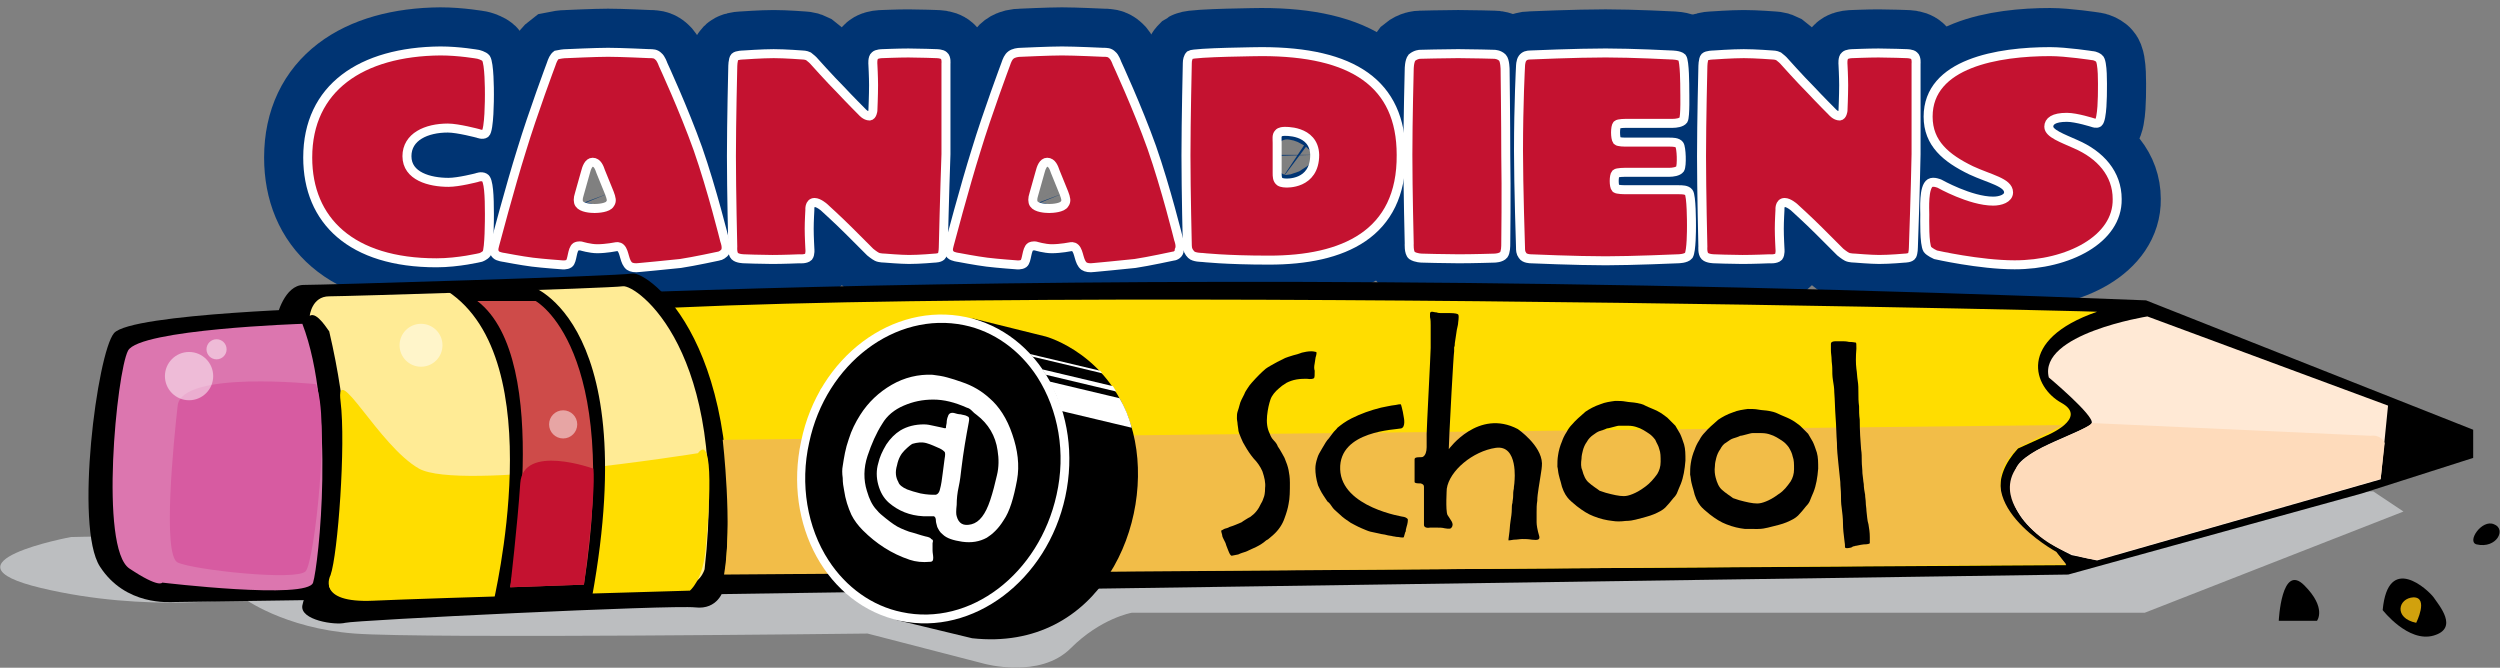 <?xml version="1.0" encoding="utf-8"?>
<!-- Generator: Adobe Illustrator 18.1.1, SVG Export Plug-In . SVG Version: 6.00 Build 0)  -->
<svg version="1.1" id="Layer_1" xmlns="http://www.w3.org/2000/svg" xmlns:xlink="http://www.w3.org/1999/xlink" x="0px" y="0px"
	 viewBox="0 0 372.9 99.6" enable-background="new 0 0 372.9 99.6" xml:space="preserve">
<rect x="0" y="0" width="372.9" height="99.6" fill="#808080" stroke="none"/>
<g>
	<path fill="#BCBEC0" d="M10.6,80.1c0,0-20.4,3.8-4.5,7.6c15.9,3.8,30.2,1.5,30.2,1.5s6,4.5,16.6,5.3c10.6,0.8,76.5,0,76.5,0
		l17.4,4.5c0,0,8.3,2.3,12.9-2.3c4.5-4.5,9.1-5.3,9.1-5.3h151.1l38.6-15.1l-4.5-3h-24.9L10.6,80.1z"/>
	<g>
		<path fill="#003473" stroke="#003473" stroke-width="13.011" d="M72.6,37.8c-0.3,0.4-0.9,0.6-0.9,0.6s-3.3,0.8-6.6,0.8
			c-12.7,0-19.2-6.3-19.2-15.7c0-10.4,8-15.8,19.8-15.9c2.8,0,5.6,0.5,5.6,0.5s0.9,0.2,1.2,0.6C73,9.5,73,13.4,73,14.1
			c0,0.5,0,5.3-0.6,5.8c-0.4,0.3-1.1,0-1.1,0s-3-0.8-4.5-0.8c-3.2,0-6.1,1.3-6.1,4.2c0,3,3.4,3.9,6.2,3.9c1.5,0,4.2-0.7,4.2-0.7
			s0.7-0.3,1.2,0c0.6,0.3,0.7,2.8,0.7,5.4C73,32.6,73,37.1,72.6,37.8z"/>
		<path fill="#003473" stroke="#003473" stroke-width="13.011" d="M107.2,38.2c0,0-3.7,0.8-5.7,1.1c-1.8,0.2-6.1,0.6-6.1,0.6
			c-0.7,0.1-1.2,0-1.5-0.2c-0.8-0.6-0.7-2.1-1.3-2.7c-0.3-0.3-0.7-0.2-0.7-0.2s-1.5,0.3-2.8,0.3c-1.1,0-2.4-0.4-2.4-0.4
			s-0.4-0.1-0.8,0.1c-0.6,0.4-0.5,2.1-1,2.5c-0.4,0.3-1.1,0.2-1.1,0.2s-2.8-0.2-4.4-0.4c-1.6-0.2-4.2-0.7-4.2-0.7s-0.9-0.1-1.2-0.4
			c-0.4-0.4-0.4-0.8-0.2-1.5c0,0,2.3-8.7,4-14.1c1.7-5.6,4.4-12.8,4.4-12.8c0.2-0.6,0.4-1.1,0.8-1.4C83.5,8.1,84,8,84.6,8
			c0,0,4.3-0.2,6.1-0.2c1.9,0,6.1,0.2,6.1,0.2c0.6,0,1,0,1.4,0.4c0.4,0.3,0.7,1.2,0.7,1.2s3.1,6.7,5.2,12.6c2.1,6,4,13.7,4,13.7
			s0.4,1,0.1,1.6C108,37.9,107.4,38.2,107.2,38.2z M90.9,28.8l-1.3-3.2c-0.2-0.6-0.5-1.4-1.2-1.4c-0.6,0-0.9,0.8-1.1,1.6L86.4,29
			c-0.2,0.6-0.2,1.1,0,1.4c0.4,0.6,1.7,0.7,2.3,0.7c0.5,0,2-0.1,2.3-0.7C91.3,30,91.2,29.6,90.9,28.8z"/>
		<path fill="#003473" stroke="#003473" stroke-width="13.011" d="M140.7,36.9c0,0,0,0.8-0.2,1.2c-0.2,0.4-1.1,0.4-1.1,0.4
			s-2.2,0.2-3.8,0.2c-1.2,0-3.6-0.2-3.6-0.2s-0.8,0-1.2-0.2c-0.4-0.2-1-0.7-1-0.7s-1.9-1.9-3.2-3.2c-1.6-1.6-3.7-3.5-3.7-3.5
			s-0.8-0.7-1.4-0.7c-0.8,0-0.7,1.1-0.7,1.1s-0.1,1.7-0.1,2.8c0,1.2,0.1,3,0.1,3s0.1,0.8-0.2,1.2c-0.4,0.4-1.4,0.3-1.4,0.3
			s-2.4,0.1-4,0.1c-1.6,0-4.2-0.1-4.2-0.1s-1,0-1.4-0.4c-0.4-0.4-0.3-1.4-0.3-1.4s-0.2-8.3-0.2-13.5c0-5.2,0.2-13.3,0.2-13.3
			s0-1.2,0.3-1.5c0.3-0.3,1.3-0.3,1.3-0.3s2.8-0.2,4.5-0.2c1.7,0,4.3,0.2,4.3,0.2s0.5,0,0.9,0.2c0.4,0.3,0.7,0.6,0.7,0.6
			s2.5,2.8,4.1,4.4c1.3,1.4,3.2,3.3,3.2,3.3s0.5,0.6,1.1,0.6c0.4,0,0.5-0.8,0.5-0.8s0.1-2.3,0.1-3.8c0-1.2-0.1-3.1-0.1-3.1
			s-0.1-1,0.3-1.3c0.3-0.3,1.1-0.3,1.1-0.3s2.4-0.1,3.9-0.1c1.6,0,4.2,0.1,4.2,0.1s0.8,0,1.1,0.3c0.4,0.3,0.3,1.2,0.3,1.2
			s0,8.2,0,13.5C140.9,28.5,140.7,36.9,140.7,36.9z"/>
		<path fill="#003473" stroke="#003473" stroke-width="13.011" d="M175,38.2c0,0-3.7,0.8-5.7,1.1c-1.8,0.2-6.1,0.6-6.1,0.6
			c-0.7,0.1-1.2,0-1.5-0.2c-0.8-0.6-0.7-2.1-1.3-2.7c-0.3-0.3-0.7-0.2-0.7-0.2s-1.5,0.3-2.8,0.3c-1.1,0-2.4-0.4-2.4-0.4
			s-0.4-0.1-0.8,0.1c-0.6,0.4-0.5,2.1-1,2.5c-0.4,0.3-1.1,0.2-1.1,0.2s-2.8-0.2-4.4-0.4c-1.6-0.2-4.2-0.7-4.2-0.7s-0.9-0.1-1.2-0.4
			c-0.4-0.4-0.4-0.8-0.2-1.5c0,0,2.3-8.7,4-14.1c1.7-5.6,4.4-12.8,4.4-12.8c0.2-0.6,0.4-1.1,0.8-1.4c0.4-0.3,1-0.4,1.5-0.4
			c0,0,4.3-0.2,6.1-0.2c1.9,0,6.1,0.2,6.1,0.2c0.6,0,1,0,1.4,0.4c0.4,0.3,0.7,1.2,0.7,1.2s3.1,6.7,5.2,12.6c2.1,6,4,13.7,4,13.7
			s0.4,1,0.1,1.6C175.9,37.9,175.3,38.2,175,38.2z M158.7,28.8l-1.3-3.2c-0.2-0.6-0.5-1.4-1.2-1.4c-0.6,0-0.9,0.8-1.1,1.6l-0.9,3.2
			c-0.2,0.6-0.2,1.1,0,1.4c0.4,0.6,1.7,0.7,2.3,0.7c0.5,0,2-0.1,2.3-0.7C159.1,30,159,29.6,158.7,28.8z"/>
		<path fill="#003473" stroke="#003473" stroke-width="13.011" d="M189.3,38.8c-6.5,0-10-0.4-10-0.4s-1.2,0-1.6-0.4
			c-0.4-0.4-0.6-0.8-0.6-1.4c0,0-0.2-8-0.2-13.4c0-5.2,0.2-13.8,0.2-13.8c0-0.4,0.1-0.9,0.4-1.2c0.6-0.4,10.7-0.5,10.7-0.5
			c13.5,0,20.8,4.7,20.8,15.4C209.1,35,200.3,38.8,189.3,38.8z M191.5,19.6c0,0-0.6,0-0.8,0.3c-0.3,0.3-0.2,0.8-0.2,1.4v4.5
			c0,0.5,0,1,0.4,1.3c0.3,0.2,0.9,0.2,0.9,0.2s4.3,0.3,4.3-4.2C196,19.3,191.5,19.6,191.5,19.6z"/>
		<path fill="#003473" stroke="#003473" stroke-width="13.011" d="M251.9,38.1c-0.4,0.5-1.6,0.5-1.6,0.5s-6.8,0.3-10.8,0.3
			c-4.4,0-11.2-0.3-11.2-0.3s-0.9,0-1.2-0.5c-0.3-0.4-0.3-0.8-0.3-1.2c0,0-0.3-9.2-0.3-14.4c0-7.1,0.3-12.6,0.3-12.6s0-0.8,0.3-1.2
			c0.3-0.4,0.7-0.5,1.2-0.5c0,0,6.8-0.3,11.2-0.3c4,0,9.8,0.3,9.8,0.3s1.2,0,1.6,0.4c0.4,0.5,0.4,4.3,0.4,4.8c0,0.4,0.1,4-0.2,4.5
			c-0.3,0.4-1.1,0.5-1.6,0.5h-7c0,0-1.1,0-1.3,0.2c-0.3,0.3-0.3,2,0,2.4c0.2,0.2,1.2,0.2,1.2,0.2h6.6c0.5,0,1.2,0,1.5,0.4
			c0.3,0.4,0.4,3.1,0.1,3.6c-0.3,0.4-1.1,0.5-1.6,0.5h-6.6c0,0-1.2,0-1.4,0.2c-0.3,0.3-0.3,1.9,0,2.2c0.2,0.2,1.4,0.2,1.4,0.2h8
			c0.5,0,1.2,0,1.5,0.4c0.4,0.5,0.4,4.5,0.4,5C252.3,34.3,252.3,37.4,251.9,38.1z"/>
		<path fill="#003473" stroke="#003473" stroke-width="13.011" d="M285.4,36.9c0,0,0,0.8-0.2,1.2c-0.2,0.4-1.1,0.4-1.1,0.4
			s-2.2,0.2-3.8,0.2c-1.2,0-3.6-0.2-3.6-0.2s-0.8,0-1.2-0.2c-0.4-0.2-1-0.7-1-0.7s-1.9-1.9-3.2-3.2c-1.6-1.6-3.7-3.5-3.7-3.5
			s-0.8-0.7-1.4-0.7c-0.8,0-0.7,1.1-0.7,1.1s-0.1,1.7-0.1,2.8c0,1.2,0.1,3,0.1,3s0.1,0.8-0.2,1.2c-0.4,0.4-1.4,0.3-1.4,0.3
			s-2.4,0.1-4,0.1c-1.6,0-4.2-0.1-4.2-0.1s-1,0-1.4-0.4c-0.4-0.4-0.3-1.4-0.3-1.4s-0.2-8.3-0.2-13.5c0-5.2,0.2-13.3,0.2-13.3
			s0-1.2,0.3-1.5c0.3-0.3,1.3-0.3,1.3-0.3s2.8-0.2,4.5-0.2c1.7,0,4.3,0.2,4.3,0.2s0.5,0,0.9,0.2c0.4,0.3,0.7,0.6,0.7,0.6
			s2.5,2.8,4.1,4.4c1.3,1.4,3.2,3.3,3.2,3.3s0.5,0.6,1.1,0.6c0.4,0,0.5-0.8,0.5-0.8s0.1-2.3,0.1-3.8c0-1.2-0.1-3.1-0.1-3.1
			s-0.1-1,0.3-1.3c0.3-0.3,1.1-0.3,1.1-0.3s2.4-0.1,3.9-0.1c1.6,0,4.2,0.1,4.2,0.1s0.8,0,1.1,0.3c0.4,0.3,0.3,1.2,0.3,1.2
			s0,8.2,0,13.5C285.7,28.5,285.4,36.9,285.4,36.9z"/>
		<path fill="#003473" stroke="#003473" stroke-width="13.011" d="M300.5,39.5c-5.2,0-11.8-1.5-11.8-1.5s-0.9-0.4-1.2-0.8
			c-0.5-0.8-0.4-4.5-0.4-5.2c0-0.8-0.2-4.1,0.8-4.7c0.5-0.3,1.4,0.1,1.4,0.1s4.6,2.6,8,2.6c1.1,0,2.3-0.4,2.3-1.3
			c0-1.5-2.8-2-5.6-3.3c-3.7-1.8-6.4-4-6.4-8c0-8,10.5-9.7,18.2-9.7c2.4,0,6.3,0.6,6.3,0.6s0.5,0,1,0.4c0.6,0.4,0.5,4.1,0.5,4.7
			c0,0.6,0,4.4-0.6,4.9c-0.3,0.2-0.8,0-0.8,0s-2.5-0.8-3.9-0.8c-2,0-2.7,0.6-2.7,1.4c0,1,2,1.7,4,2.6c3.7,1.6,6.2,4.4,6.2,8.2
			C315.9,35.7,308.5,39.5,300.5,39.5z"/>
		<path fill="#003473" stroke="#003473" stroke-width="13.011" d="M224.6,36.3c0,0.4,0,1.3-0.3,1.7c-0.4,0.5-1.4,0.5-1.4,0.5
			s-3.1,0.1-5.3,0.1c-2.1,0-5.5-0.1-5.5-0.1s-0.9,0-1.5-0.4c-0.5-0.4-0.4-1.8-0.4-1.8s-0.2-7.9-0.2-13.2c0-5.1,0.2-12.8,0.2-12.8
			s0-1.2,0.4-1.7c0.6-0.5,1.2-0.5,1.2-0.5s3.8-0.1,5.7-0.1c2,0,5.4,0.1,5.4,0.1s0.7,0,1.2,0.5c0.4,0.4,0.4,1.8,0.4,1.8
			s0.1,7.8,0.1,12.8C224.7,28.3,224.6,36.3,224.6,36.3z"/>
	</g>
	<path d="M46.6,89.5l261.9-3.8l43.8-12.1l16.6-5.3v-4.2l-48.8-19.3c-170.1-6.8-269.5,1.1-269.5,1.1S19.5,46.7,17,49.7
		c-2.5,3-5.9,28.9-2.1,34.8c3.8,5.9,10.4,5.3,11.1,5.3C26.9,89.8,46.6,89.5,46.6,89.5z"/>
	<path fill="#FFDD00" d="M71.6,49.1c0,0,4.5,23.4-3.8,36.7l240.4-1.5l-1.5-1.9c0,0-14-6.4-5.7-15.5l4.2-1.9c0,0,6.4-2.6,2.3-4.9
		c-4.2-2.3-6.8-9.4,5.3-13.6C312.7,46.4,90.1,41.1,71.6,49.1z"/>
	<path fill="#FFE9D5" d="M320.3,47.2c0,0-16.3,2.6-14.7,9.1c0,0,6.8,5.7,6.4,6.8c-0.4,1.1-10.2,3.8-11.3,6.8
		c-1.1,3-1.9,7.9,8.3,12.9l3.8,0.8l42.3-12.1l1.1-11L320.3,47.2z"/>
	<path d="M339.9,92.6c0,0,0.4-8.7,3.8-5.3c3.4,3.4,1.9,5.3,1.9,5.3H339.9z"/>
	<path d="M355.4,91c0,0,3.8,4.9,7.6,3.8c3.8-1.1,0.8-4.5,0-5.7C362.2,88,356.2,82.4,355.4,91z"/>
	<path fill="#D1A10D" d="M360.4,92.9c0,0,1.9-3.8-0.4-3.8C357.7,89.2,357,92.2,360.4,92.9z"/>
	<path d="M369.4,81.2c3,0.7,4.5-2.3,2.6-3C370.2,77.4,367.9,80.8,369.4,81.2z"/>
	<path d="M41.3,47.2c0,0,1.1-4.7,4-4.7c2.8,0,46.7-1.3,49-1.7c2.3-0.4,17.8,10.6,13.6,47.2c0,0-0.8,3-4.2,2.6
		c-3.4-0.4-50.7,1.9-52.2,2.3c-1.5,0.4-6.8-0.4-6.4-2.6c0.4-2.3,6.4-14.7,0-42C45.1,48.3,42.5,46.4,41.3,47.2z"/>
	<path fill="#FFEB95" d="M46.2,47.1c0,0,0.3-2.9,2.9-2.9c2.5,0,41.7-1.2,43.8-1.5c2-0.3,15.9,9.5,12.2,42.2c0,0-0.7,2.7-3.7,2.4
		c-3-0.3-45.3,1.7-46.6,2c-1.4,0.3-6.1-0.3-5.7-2.4c0.3-2,5.7-13.2,0-37.5C49,49.4,47.3,46.4,46.2,47.1z"/>
	<path fill="#FEDBBB" d="M312,63.1l41.6,1.9c0,0,1.5-0.3,2.1,1.1l-0.6,5.3l-42.3,12.1c0,0-7.5-0.5-11.6-6.9c0,0-5.2-6.2,4.4-10.3
		C305.5,66.3,312.2,63.5,312,63.1z"/>
	<path fill="#FFDD00" d="M104.1,67.6c0,0-35.5,5.7-41.6,2.3c-6-3.4-12.5-16.4-11.7-10c0.8,6.4-0.4,22.8-1.5,25.9
		c0,0-2.3,4.2,6.4,3.8c8.7-0.4,47.2-1.5,47.2-1.5s1.8-1.4,2.3-5.7C105.8,76.7,106.6,64.3,104.1,67.6z"/>
	<path d="M66.7,43.4l13.1-0.5c-2.4-0.6,16.4,3,8.5,46.2l-14.7,0.8C73.5,89.9,82.5,53.7,66.7,43.4z"/>
	<path fill="#CE4B49" d="M71.2,44.9h8.7c0,0,12.7,6.9,7.2,42.3l-11,0.4C76.1,87.6,82.7,53.7,71.2,44.9z"/>
	<path fill="#C41230" d="M76.1,87.6l11-0.4c0,0,1.8-13.2,1.4-17.3c0,0-10.5-3.8-10.9,2.2C77.2,78.2,76.1,87.6,76.1,87.6z"/>
	<circle opacity="0.5" fill="#FFFFFF" cx="62.8" cy="51.5" r="3.2"/>
	<circle opacity="0.5" fill="#FFFFFF" cx="84" cy="63.3" r="2.1"/>
	<circle opacity="0.5" fill="#FFFFFF" cx="123.1" cy="58.5" r="0.8"/>
	<g>
		<path fill="#C41230" stroke="#FFFFFF" stroke-width="1.341" d="M72.6,37.8c-0.3,0.4-0.9,0.6-0.9,0.6s-3.3,0.8-6.6,0.8
			c-12.7,0-19.2-6.3-19.2-15.7c0-10.4,8-15.8,19.8-15.9c2.8,0,5.6,0.5,5.6,0.5s0.9,0.2,1.2,0.6C73,9.5,73,13.4,73,14.1
			c0,0.5,0,5.3-0.6,5.8c-0.4,0.3-1.1,0-1.1,0s-3-0.8-4.5-0.8c-3.2,0-6.1,1.3-6.1,4.2c0,3,3.4,3.9,6.2,3.9c1.5,0,4.2-0.7,4.2-0.7
			s0.7-0.3,1.2,0c0.6,0.3,0.7,2.8,0.7,5.4C73,32.6,73,37.1,72.6,37.8z"/>
		<path fill="#C41230" stroke="#FFFFFF" stroke-width="1.341" d="M107.2,38.2c0,0-3.7,0.8-5.7,1.1c-1.8,0.2-6.1,0.6-6.1,0.6
			c-0.7,0.1-1.2,0-1.5-0.2c-0.8-0.6-0.7-2.1-1.3-2.7c-0.3-0.3-0.7-0.2-0.7-0.2s-1.5,0.3-2.8,0.3c-1.1,0-2.4-0.4-2.4-0.4
			s-0.4-0.1-0.8,0.1c-0.6,0.4-0.5,2.1-1,2.5c-0.4,0.3-1.1,0.2-1.1,0.2s-2.8-0.2-4.4-0.4c-1.6-0.2-4.2-0.7-4.2-0.7s-0.9-0.1-1.2-0.4
			c-0.4-0.4-0.4-0.8-0.2-1.5c0,0,2.3-8.7,4-14.1c1.7-5.6,4.4-12.8,4.4-12.8c0.2-0.6,0.4-1.1,0.8-1.4C83.5,8.1,84,8,84.6,8
			c0,0,4.3-0.2,6.1-0.2c1.9,0,6.1,0.2,6.1,0.2c0.6,0,1,0,1.4,0.4c0.4,0.3,0.7,1.2,0.7,1.2s3.1,6.7,5.2,12.6c2.1,6,4,13.7,4,13.7
			s0.4,1,0.1,1.6C108,37.9,107.4,38.2,107.2,38.2z M90.9,28.8l-1.3-3.2c-0.2-0.6-0.5-1.4-1.2-1.4c-0.6,0-0.9,0.8-1.1,1.6L86.4,29
			c-0.2,0.6-0.2,1.1,0,1.4c0.4,0.6,1.7,0.7,2.3,0.7c0.5,0,2-0.1,2.3-0.7C91.3,30,91.2,29.6,90.9,28.8z"/>
		<path fill="#C41230" stroke="#FFFFFF" stroke-width="1.341" d="M140.7,36.9c0,0,0,0.8-0.2,1.2c-0.2,0.4-1.1,0.4-1.1,0.4
			s-2.2,0.2-3.8,0.2c-1.2,0-3.6-0.2-3.6-0.2s-0.8,0-1.2-0.2c-0.4-0.2-1-0.7-1-0.7s-1.9-1.9-3.2-3.2c-1.6-1.6-3.7-3.5-3.7-3.5
			s-0.8-0.7-1.4-0.7c-0.8,0-0.7,1.1-0.7,1.1s-0.1,1.7-0.1,2.8c0,1.2,0.1,3,0.1,3s0.1,0.8-0.2,1.2c-0.4,0.4-1.4,0.3-1.4,0.3
			s-2.4,0.1-4,0.1c-1.6,0-4.2-0.1-4.2-0.1s-1,0-1.4-0.4c-0.4-0.4-0.3-1.4-0.3-1.4s-0.2-8.3-0.2-13.5c0-5.2,0.2-13.3,0.2-13.3
			s0-1.2,0.3-1.5c0.3-0.3,1.3-0.3,1.3-0.3s2.8-0.2,4.5-0.2c1.7,0,4.3,0.2,4.3,0.2s0.5,0,0.9,0.2c0.4,0.3,0.7,0.6,0.7,0.6
			s2.5,2.8,4.1,4.4c1.3,1.4,3.2,3.3,3.2,3.3s0.5,0.6,1.1,0.6c0.4,0,0.5-0.8,0.5-0.8s0.1-2.3,0.1-3.8c0-1.2-0.1-3.1-0.1-3.1
			s-0.1-1,0.3-1.3c0.3-0.3,1.1-0.3,1.1-0.3s2.4-0.1,3.9-0.1c1.6,0,4.2,0.1,4.2,0.1s0.8,0,1.1,0.3c0.4,0.3,0.3,1.2,0.3,1.2
			s0,8.2,0,13.5C140.9,28.5,140.7,36.9,140.7,36.9z"/>
		<path fill="#C41230" stroke="#FFFFFF" stroke-width="1.341" d="M175,38.2c0,0-3.7,0.8-5.7,1.1c-1.8,0.2-6.1,0.6-6.1,0.6
			c-0.7,0.1-1.2,0-1.5-0.2c-0.8-0.6-0.7-2.1-1.3-2.7c-0.3-0.3-0.7-0.2-0.7-0.2s-1.5,0.3-2.8,0.3c-1.1,0-2.4-0.4-2.4-0.4
			s-0.4-0.1-0.8,0.1c-0.6,0.4-0.5,2.1-1,2.5c-0.4,0.3-1.1,0.2-1.1,0.2s-2.8-0.2-4.4-0.4c-1.6-0.2-4.2-0.7-4.2-0.7s-0.9-0.1-1.2-0.4
			c-0.4-0.4-0.4-0.8-0.2-1.5c0,0,2.3-8.7,4-14.1c1.7-5.6,4.4-12.8,4.4-12.8c0.2-0.6,0.4-1.1,0.8-1.4c0.4-0.3,1-0.4,1.5-0.4
			c0,0,4.3-0.2,6.1-0.2c1.9,0,6.1,0.2,6.1,0.2c0.6,0,1,0,1.4,0.4c0.4,0.3,0.7,1.2,0.7,1.2s3.1,6.7,5.2,12.6c2.1,6,4,13.7,4,13.7
			s0.4,1,0.1,1.6C175.9,37.9,175.3,38.2,175,38.2z M158.7,28.8l-1.3-3.2c-0.2-0.6-0.5-1.4-1.2-1.4c-0.6,0-0.9,0.8-1.1,1.6l-0.9,3.2
			c-0.2,0.6-0.2,1.1,0,1.4c0.4,0.6,1.7,0.7,2.3,0.7c0.5,0,2-0.1,2.3-0.7C159.1,30,159,29.6,158.7,28.8z"/>
		<path fill="#C41230" stroke="#FFFFFF" stroke-width="1.341" d="M189.3,38.8c-6.5,0-10-0.4-10-0.4s-1.2,0-1.6-0.4
			c-0.4-0.4-0.6-0.8-0.6-1.4c0,0-0.2-8-0.2-13.4c0-5.2,0.2-13.8,0.2-13.8c0-0.4,0.1-0.9,0.4-1.2c0.6-0.4,10.7-0.5,10.7-0.5
			c13.5,0,20.8,4.7,20.8,15.4C209.1,35,200.3,38.8,189.3,38.8z M191.5,19.6c0,0-0.6,0-0.8,0.3c-0.3,0.3-0.2,0.8-0.2,1.4v4.5
			c0,0.5,0,1,0.4,1.3c0.3,0.2,0.9,0.2,0.9,0.2s4.3,0.3,4.3-4.2C196,19.3,191.5,19.6,191.5,19.6z"/>
		<path fill="#C41230" stroke="#FFFFFF" stroke-width="1.341" d="M251.9,38.1c-0.4,0.5-1.6,0.5-1.6,0.5s-6.8,0.3-10.8,0.3
			c-4.4,0-11.2-0.3-11.2-0.3s-0.9,0-1.2-0.5c-0.3-0.4-0.3-0.8-0.3-1.2c0,0-0.3-9.2-0.3-14.4c0-7.1,0.3-12.6,0.3-12.6s0-0.8,0.3-1.2
			c0.3-0.4,0.7-0.5,1.2-0.5c0,0,6.8-0.3,11.2-0.3c4,0,9.8,0.3,9.8,0.3s1.2,0,1.6,0.4c0.4,0.5,0.4,4.3,0.4,4.8c0,0.4,0.1,4-0.2,4.5
			c-0.3,0.4-1.1,0.5-1.6,0.5h-7c0,0-1.1,0-1.3,0.2c-0.3,0.3-0.3,2,0,2.4c0.2,0.2,1.2,0.2,1.2,0.2h6.6c0.5,0,1.2,0,1.5,0.4
			c0.3,0.4,0.4,3.1,0.1,3.6c-0.3,0.4-1.1,0.5-1.6,0.5h-6.6c0,0-1.2,0-1.4,0.2c-0.3,0.3-0.3,1.9,0,2.2c0.2,0.2,1.4,0.2,1.4,0.2h8
			c0.5,0,1.2,0,1.5,0.4c0.4,0.5,0.4,4.5,0.4,5C252.3,34.3,252.3,37.4,251.9,38.1z"/>
		<path fill="#C41230" stroke="#FFFFFF" stroke-width="1.341" d="M285.4,36.9c0,0,0,0.8-0.2,1.2c-0.2,0.4-1.1,0.4-1.1,0.4
			s-2.2,0.2-3.8,0.2c-1.2,0-3.6-0.2-3.6-0.2s-0.8,0-1.2-0.2c-0.4-0.2-1-0.7-1-0.7s-1.9-1.9-3.2-3.2c-1.6-1.6-3.7-3.5-3.7-3.5
			s-0.8-0.7-1.4-0.7c-0.8,0-0.7,1.1-0.7,1.1s-0.1,1.7-0.1,2.8c0,1.2,0.1,3,0.1,3s0.1,0.8-0.2,1.2c-0.4,0.4-1.4,0.3-1.4,0.3
			s-2.4,0.1-4,0.1c-1.6,0-4.2-0.1-4.2-0.1s-1,0-1.4-0.4c-0.4-0.4-0.3-1.4-0.3-1.4s-0.2-8.3-0.2-13.5c0-5.2,0.2-13.3,0.2-13.3
			s0-1.2,0.3-1.5c0.3-0.3,1.3-0.3,1.3-0.3s2.8-0.2,4.5-0.2c1.7,0,4.3,0.2,4.3,0.2s0.5,0,0.9,0.2c0.4,0.3,0.7,0.6,0.7,0.6
			s2.5,2.8,4.1,4.4c1.3,1.4,3.2,3.3,3.2,3.3s0.5,0.6,1.1,0.6c0.4,0,0.5-0.8,0.5-0.8s0.1-2.3,0.1-3.8c0-1.2-0.1-3.1-0.1-3.1
			s-0.1-1,0.3-1.3c0.3-0.3,1.1-0.3,1.1-0.3s2.4-0.1,3.9-0.1c1.6,0,4.2,0.1,4.2,0.1s0.8,0,1.1,0.3c0.4,0.3,0.3,1.2,0.3,1.2
			s0,8.2,0,13.5C285.7,28.5,285.4,36.9,285.4,36.9z"/>
		<path fill="#C41230" stroke="#FFFFFF" stroke-width="1.341" d="M300.5,39.5c-5.2,0-11.8-1.5-11.8-1.5s-0.9-0.4-1.2-0.8
			c-0.5-0.8-0.4-4.5-0.4-5.2c0-0.8-0.2-4.1,0.8-4.7c0.5-0.3,1.4,0.1,1.4,0.1s4.6,2.6,8,2.6c1.1,0,2.3-0.4,2.3-1.3
			c0-1.5-2.8-2-5.6-3.3c-3.7-1.8-6.4-4-6.4-8c0-8,10.5-9.7,18.2-9.7c2.4,0,6.3,0.6,6.3,0.6s0.5,0,1,0.4c0.6,0.4,0.5,4.1,0.5,4.7
			c0,0.6,0,4.4-0.6,4.9c-0.3,0.2-0.8,0-0.8,0s-2.5-0.8-3.9-0.8c-2,0-2.7,0.6-2.7,1.4c0,1,2,1.7,4,2.6c3.7,1.6,6.2,4.4,6.2,8.2
			C315.9,35.7,308.5,39.5,300.5,39.5z"/>
		<path fill="#C41230" stroke="#FFFFFF" stroke-width="1.341" d="M224.6,36.3c0,0.4,0,1.3-0.3,1.7c-0.4,0.5-1.4,0.5-1.4,0.5
			s-3.1,0.1-5.3,0.1c-2.1,0-5.5-0.1-5.5-0.1s-0.9,0-1.5-0.4c-0.5-0.4-0.4-1.8-0.4-1.8s-0.2-7.9-0.2-13.2c0-5.1,0.2-12.8,0.2-12.8
			s0-1.2,0.4-1.7c0.6-0.5,1.2-0.5,1.2-0.5s3.8-0.1,5.7-0.1c2,0,5.4,0.1,5.4,0.1s0.7,0,1.2,0.5c0.4,0.4,0.4,1.8,0.4,1.8
			s0.1,7.8,0.1,12.8C224.7,28.3,224.6,36.3,224.6,36.3z"/>
	</g>
	<path fill="#F2BD48" d="M108,85.7l200.2-1.5l-1.5-1.9c0,0-14-7.6-5.7-15.5l6.8-3.4l-200,2.2C107.8,65.6,109.3,78.5,108,85.7z"/>
	<path d="M145,95.2c19.1,2.1,27.4-17.3,24-30.7c-3-11.6-13-14.3-13-14.3l-11.3-2.8c0,0,15.3,4.4,14,22.8c-0.2,3.4-0.4,4.4-1.4,6.9
		c0,0-6.2,18.9-23.9,15.3L145,95.2z"/>
	<path fill="#FFFFFF" d="M153.6,52.8l10.5,2.5c0.1,0.1,0.2,0.3,0.4,0.4l-10.5-2.5C153.8,53,153.7,52.9,153.6,52.8"/>
	<path fill="#FFFFFF" d="M155.5,55.1l10.5,2.5c0.2,0.3,0.3,0.5,0.5,0.8L156,55.9C155.8,55.6,155.6,55.4,155.5,55.1"/>
	<path fill="#FFFFFF" d="M156.5,56.9l10.5,2.5c0.8,1.4,1.4,2.8,1.8,4.4l-10.5-2.5C157.9,59.7,157.3,58.3,156.5,56.9"/>
	<g>
		<g>
			<g>
				<g>
					<path stroke="#FFFFFF" stroke-width="1.545" d="M141.3,55.2"/>
				</g>
			</g>
		</g>
	</g>
	<g>
		<g>
			<g enable-background="new    ">
				<g>
					<g>
						<path fill="#FFFFFF" d="M144.1,47.3c10.9,2.3,17.5,14.3,14.8,26.8c-2.7,12.5-13.8,20.8-24.6,18.5
							c-10.9-2.3-17.5-14.3-14.8-26.8C122.1,53.2,133.2,45,144.1,47.3z"/>
					</g>
					<path d="M120.7,66L120.7,66c-1.4,6.2-0.3,12.7,2.9,17.6c2.6,4,6.5,6.8,10.9,7.7c10.2,2.2,20.5-5.7,23.1-17.5
						c1.4-6.2,0.3-12.6-2.9-17.6c-2.6-4-6.5-6.8-10.9-7.7C133.6,46.4,123.2,54.2,120.7,66z"/>
				</g>
			</g>
		</g>
	</g>
	<path fill="#DC76AF" d="M45.1,48.3c0,0-24.3,0.8-26,4c-1.7,3.2-4.3,29.5,0.2,32.5c4.5,3,4.9,2.1,4.9,2.1s21.7,2.6,22.5,0
		C47.5,84.3,50.1,61.3,45.1,48.3z"/>
	<path fill="#D75BA1" d="M47.1,57.3c0,0-20-2.1-20.6,3.2c-0.6,5.3-2.3,22.3,0,23.4c2.3,1.1,17.8,2.8,19.1,1.3
		C46.9,83.7,49.3,62.4,47.1,57.3z"/>
	<circle opacity="0.5" fill="#FFFFFF" cx="28.2" cy="56.1" r="3.6"/>
	<circle opacity="0.5" fill="#FFFFFF" cx="32.3" cy="52.1" r="1.5"/>
	<g>
		<path d="M183.2,82.1c-0.1-0.3-0.3-0.7-0.4-1.1c-0.1-0.2-0.2-0.4-0.3-0.6c-0.1-0.2-0.2-0.4-0.2-0.6c-0.1-0.4-0.2-0.6-0.1-0.7
			c0.1,0,0.2-0.1,0.4-0.2c0.2-0.1,0.5-0.1,0.8-0.3c0.7-0.2,1.3-0.5,1.8-0.7c0.1-0.1,0.3-0.2,0.6-0.4c0.3-0.2,0.5-0.3,0.7-0.4
			c0.7-0.5,1.2-1.1,1.6-2c0.2-0.3,0.3-0.6,0.4-0.9c0.1-0.2,0.2-0.7,0.2-1.4c0.1-0.8-0.1-1.6-0.4-2.5c-0.3-0.7-0.8-1.4-1.3-1.9
			c-0.5-0.6-0.9-1.2-1.3-1.9c-0.2-0.3-0.4-0.7-0.6-1.2c-0.2-0.5-0.4-0.9-0.4-1.3c0-0.2-0.1-0.5-0.1-0.7c0-0.3-0.1-0.6-0.1-0.9
			c0-0.4,0-0.7,0.1-1c0.1-0.3,0.2-0.6,0.3-1c0.1-0.5,0.4-1,0.7-1.6c0.1-0.3,0.3-0.6,0.5-0.9c0.2-0.3,0.4-0.6,0.6-0.8
			c0.8-0.9,1.5-1.6,2.1-2.1c0.4-0.3,1-0.6,1.7-1c0.6-0.3,1-0.5,1.2-0.6c0.2-0.1,0.6-0.2,1.2-0.4c0.4-0.1,0.8-0.2,1.3-0.4
			c0.4-0.1,0.9-0.2,1.4-0.2c0.4,0,0.6,0.1,0.7,0.1c0.1,0,0.1,0.2,0,0.6c-0.1,0.2-0.1,0.6-0.2,1.1c-0.1,0.5-0.1,0.8,0,1.1
			c0,0.6,0,1-0.1,1.1c-0.1,0.1-0.4,0.2-1.1,0.1c-0.4,0-0.9,0-1.5,0.1c-0.6,0.1-1.1,0.3-1.5,0.5c-0.5,0.3-0.9,0.6-1.1,0.8
			c-0.6,0.5-1.1,1.1-1.3,1.7c-0.2,0.6-0.4,1.4-0.5,2.4c-0.1,1,0,1.9,0.4,2.7c0.1,0.3,0.3,0.7,0.6,1c0.3,0.3,0.5,0.6,0.6,0.9
			c0.2,0.3,0.4,0.6,0.5,0.8c0.1,0.2,0.3,0.5,0.5,0.9c0.3,0.7,0.5,1.3,0.6,1.8c0.1,0.5,0.2,1.1,0.2,1.9c0,1.2,0,2.3-0.2,3.2
			c-0.1,0.6-0.3,1.3-0.6,2.1c-0.3,0.9-0.9,1.8-1.7,2.5c-0.2,0.2-0.5,0.4-0.7,0.6c-0.2,0.1-0.5,0.3-0.7,0.5c-0.4,0.3-0.9,0.6-1.6,0.9
			c-0.5,0.2-0.8,0.4-1.1,0.5c-0.3,0.1-0.7,0.2-1.1,0.4c-0.6,0.1-0.9,0.2-1,0.2C183.5,82.8,183.4,82.6,183.2,82.1z"/>
		<path d="M210,77.5c0,0.1,0,0.5-0.2,1.1c0,0.1-0.1,0.3-0.1,0.4c0,0.1,0,0.3-0.1,0.4c-0.1,0.4-0.2,0.7-0.2,0.7c0,0.1-0.3,0.1-0.8,0
			c-0.4,0-0.6-0.1-0.8-0.1c-0.3-0.1-0.7-0.1-1-0.2c-0.3-0.1-0.7-0.1-1-0.2c-0.5-0.1-0.9-0.2-1.4-0.3c-0.4-0.1-0.8-0.3-1.3-0.5
			c-0.7-0.3-1.2-0.6-1.6-0.8c-0.6-0.4-1.2-0.8-1.7-1.3c-0.6-0.5-1-0.9-1.1-1.1c-0.2-0.3-0.4-0.6-0.7-0.8c-0.2-0.3-0.4-0.6-0.6-0.9
			c-0.4-0.6-0.6-1.1-0.8-1.5c-0.3-1-0.4-1.8-0.4-2.5c0-0.5,0.1-1,0.3-1.6c0.1-0.4,0.4-0.9,0.7-1.4c0.4-0.7,0.7-1.2,1-1.5
			c0.2-0.3,0.4-0.5,0.6-0.8c0.2-0.3,0.5-0.5,0.7-0.8c0.5-0.4,1.1-0.9,2.1-1.4c1.4-0.7,2.8-1.2,4.4-1.6c0.6-0.1,1.3-0.3,2.2-0.4
			c0.4-0.1,0.6-0.1,0.7-0.1c0.1,0,0.1,0.2,0.2,0.5c0.1,0.3,0.2,0.9,0.3,1.5c0,0,0.3,1.4-0.4,1.6c-0.7,0.2-9.3,0.3-9.1,6.1
			c0.2,5.7,9.5,7.1,9.5,7.1S209.9,77.2,210,77.5z"/>
		<path d="M216.5,78.7c-0.1,0.2-0.4,0.2-1,0.1c-0.4-0.1-0.7-0.1-1.1-0.1c-0.3,0-0.7,0-1.1,0c-0.6,0.1-0.9-0.1-0.9-0.4
			c0-0.4,0-0.8,0-1.4c0-0.2,0-0.4,0-0.5c0-0.2,0-0.4,0-0.6c0-0.5,0-0.9,0-1.1c0-0.5,0-0.9,0-1.1c0-0.4,0-0.7,0-1
			c0-0.3-0.2-0.4-0.5-0.5c-0.1,0-0.2,0-0.3,0c-0.4,0-0.6-0.1-0.6-0.2c0-0.2,0-0.5,0-1.1c0-0.5,0-0.9,0-1.3c0-0.5,0-0.8,0-1
			c0-0.2,0.2-0.3,0.7-0.3c0.3,0,0.5,0,0.6-0.1c0.3-0.2,0.5-0.7,0.5-1.4c0-0.2,0-0.3,0-0.5c0-0.2,0-0.4,0-0.5c0-0.2,0-0.3,0-0.5
			c0-0.2,0-0.3,0-0.5c0-0.7,0.6-12.1,0.6-12.8c0-0.7,0-1.4,0-2.1c0-0.4,0-0.9,0-1.3c0-0.4,0-0.8-0.1-1.2c0-0.1,0-0.3,0-0.5
			c0-0.2,0.1-0.3,0.3-0.3c0.2,0,0.4,0.1,0.7,0.1c0.2,0.1,0.5,0.1,0.8,0.1c0.3,0,0.7,0,1.2,0c0.7,0,1.1,0.1,1.2,0.2
			c0.1,0.1,0.1,0.5,0,1.2c0,0.3-0.1,0.6-0.2,1.1c-0.1,0.6-0.2,1.3-0.3,2c0,0.2,0,0.4-0.1,0.6c0,0.2,0,0.4,0,0.6
			c-0.1,0.5-0.7,11.7-0.7,12.1c0,0.5-0.1,2-0.1,2.5c0,0,4.4-6.1,10.3-3c0,0,3.5,2.4,3.6,5.1c0,0.6-0.1,1.2-0.2,1.8
			c-0.1,0.6-0.2,1.2-0.3,1.9c-0.1,0.7-0.2,1.3-0.2,1.9c-0.1,0.6-0.1,1.1-0.1,1.7c0,0.6,0,1.2,0,1.5c0,0.4,0.1,1.1,0.4,2.1
			c0.1,0.5-0.2,0.6-1.1,0.5c-0.6-0.1-1-0.1-1.4-0.1c-0.4,0-0.8,0.1-1.3,0.1c-0.5,0.1-0.8,0.1-0.8,0.1c0,0,0-0.3,0.1-0.9
			c0.1-0.6,0.1-1.3,0.2-1.9c0.1-0.6,0.2-1.3,0.2-1.9c0-0.3,0-0.6,0.1-0.9c0-0.3,0.1-0.6,0.1-1c0-0.3,0-0.7,0.1-1.1
			c0-0.4,0.1-0.7,0.1-1.1c0,0,0.6-5.5-2.8-5c-3.4,0.5-6.9,3.4-7.3,6.1c0,0-0.2,3.2,0.1,3.9C216.3,77.5,217,78.1,216.5,78.7z"/>
		<path d="M240.5,77.7c-0.9-0.1-1.8-0.3-2.8-0.7c-0.8-0.3-1.6-0.8-2.5-1.5c-0.6-0.5-1.1-0.9-1.4-1.3c-0.4-0.5-0.8-1.3-1-2.3
			c-0.1-0.3-0.2-0.7-0.3-1.1c-0.1-0.4-0.1-0.8-0.2-1.2c0-0.6,0-1.1,0.1-1.7c0.1-0.7,0.3-1.4,0.6-2.1c0.1-0.3,0.3-0.8,0.7-1.4
			c0.2-0.4,0.5-0.8,0.8-1.1c0.5-0.6,1.2-1.2,2-1.9c0.6-0.4,1.3-0.8,2.2-1.1c0.7-0.3,1.5-0.4,2.2-0.5c0.6,0,1.1,0,1.6,0.1
			c0.5,0.1,1.1,0.1,1.6,0.2c0.5,0.1,1,0.2,1.3,0.4c0.6,0.3,1.2,0.5,1.8,0.8c0.6,0.3,1.1,0.7,1.5,1c0.6,0.6,1,1,1.2,1.2
			c0.2,0.4,0.5,0.8,0.7,1.2c0.2,0.4,0.4,1,0.6,1.6c0.2,0.7,0.2,1.5,0.2,2.4c-0.1,1.3-0.3,2.5-0.7,3.5c-0.2,0.5-0.4,0.9-0.5,1.2
			c-0.1,0.3-0.3,0.6-0.6,0.9c-0.4,0.5-0.8,1-1.2,1.4c-0.4,0.4-1,0.7-1.7,1c-0.7,0.3-1.6,0.5-2.7,0.8c-0.4,0.1-0.9,0.2-1.5,0.2
			C241.7,77.8,241.1,77.8,240.5,77.7z M239.5,73.5c1.1,0.3,2,0.5,2.7,0.5c0.4,0,0.8-0.1,1.3-0.3c0.5-0.2,1.1-0.5,1.9-1.1
			c0.7-0.5,1.3-1.2,1.8-1.9c0.3-0.5,0.5-1.1,0.5-1.8c0-0.8,0-1.4-0.2-1.9c-0.1-0.5-0.4-0.9-0.6-1.4c-0.3-0.4-0.6-0.7-0.9-0.9
			c-0.6-0.4-1.2-0.8-1.9-1c-0.3-0.1-0.7-0.2-1.3-0.2c-0.5,0-1,0-1.3,0c-0.2,0-0.5,0.1-0.9,0.2c-0.4,0.1-0.7,0.2-0.9,0.2
			c-0.4,0.2-0.8,0.3-1.1,0.4c-0.3,0.1-0.6,0.3-1,0.6c-0.3,0.2-0.7,0.6-0.9,1c-0.3,0.4-0.5,0.9-0.6,1.3c-0.1,0.4-0.2,0.8-0.2,1.2
			c-0.1,0.7-0.1,1.3,0.1,1.7c0.2,0.8,0.5,1.5,1,1.9c0.2,0.2,0.5,0.4,0.9,0.7c0.2,0.1,0.4,0.3,0.7,0.5
			C238.9,73.3,239.2,73.4,239.5,73.5z"/>
		<path d="M260.3,78.9c-0.9-0.1-1.8-0.3-2.8-0.7c-0.8-0.3-1.6-0.8-2.5-1.5c-0.6-0.5-1.1-0.9-1.4-1.3c-0.4-0.5-0.8-1.3-1-2.3
			c-0.1-0.3-0.2-0.7-0.3-1.1c-0.1-0.4-0.1-0.8-0.2-1.2c0-0.6,0-1.1,0.1-1.7c0.1-0.7,0.3-1.4,0.6-2.1c0.1-0.3,0.3-0.8,0.7-1.4
			c0.2-0.4,0.5-0.8,0.8-1.1c0.5-0.6,1.2-1.2,2-1.9c0.6-0.4,1.3-0.8,2.2-1.1c0.7-0.3,1.5-0.4,2.2-0.5c0.6,0,1.1,0,1.6,0.1
			c0.5,0.1,1.1,0.1,1.6,0.2c0.5,0.1,0.9,0.2,1.3,0.4c0.6,0.3,1.2,0.5,1.8,0.8c0.6,0.3,1.1,0.7,1.5,1c0.6,0.6,1,1,1.2,1.2
			c0.2,0.4,0.5,0.8,0.7,1.2c0.2,0.4,0.4,1,0.6,1.6c0.2,0.7,0.2,1.5,0.2,2.4c-0.1,1.3-0.3,2.5-0.7,3.5c-0.2,0.5-0.4,0.9-0.5,1.2
			c-0.1,0.3-0.3,0.6-0.6,0.9c-0.4,0.5-0.8,1-1.2,1.4c-0.4,0.4-1,0.7-1.7,1c-0.7,0.3-1.6,0.5-2.8,0.8c-0.4,0.1-0.9,0.2-1.5,0.2
			C261.5,78.9,260.9,78.9,260.3,78.9z M259.4,74.6c1.1,0.3,2,0.5,2.7,0.5c0.4,0,0.8-0.1,1.3-0.3s1.1-0.5,1.9-1.1
			c0.8-0.5,1.3-1.2,1.8-1.9c0.3-0.5,0.5-1.1,0.5-1.8c0-0.8,0-1.4-0.2-1.9c-0.1-0.5-0.3-0.9-0.6-1.4c-0.3-0.4-0.6-0.7-0.9-0.9
			c-0.6-0.4-1.2-0.8-1.9-1c-0.3-0.1-0.7-0.2-1.3-0.2c-0.5,0-1,0-1.3,0c-0.2,0-0.5,0.1-0.9,0.2c-0.4,0.1-0.7,0.2-0.9,0.2
			c-0.4,0.2-0.8,0.3-1.1,0.4c-0.3,0.1-0.6,0.3-1,0.6c-0.4,0.2-0.7,0.6-0.9,1c-0.3,0.4-0.5,0.9-0.6,1.3c-0.1,0.4-0.2,0.8-0.2,1.2
			c-0.1,0.7,0,1.3,0.1,1.7c0.2,0.8,0.5,1.5,1,1.9c0.2,0.2,0.5,0.4,0.9,0.7c0.2,0.1,0.4,0.3,0.7,0.5
			C258.8,74.4,259.1,74.5,259.4,74.6z"/>
		<path d="M276,81.7c-0.5,0.1-0.8,0.1-0.8-0.1c0-0.2,0-0.5-0.1-1.1c-0.1-0.8-0.2-1.6-0.2-2.4c0-0.8-0.1-1.6-0.2-2.4
			c-0.1-0.6-0.1-1.3-0.1-1.9c0-0.6-0.1-1.3-0.1-1.9c-0.1-0.9-0.2-1.9-0.3-2.9c-0.1-1-0.2-1.9-0.2-2.9c-0.1-1.3-0.1-2.6-0.2-3.8
			c-0.1-1.3-0.1-2.6-0.2-3.8c0-0.6-0.1-1.2-0.2-1.8c-0.1-0.6-0.1-1.2-0.1-1.8c0-0.4-0.1-0.9-0.1-1.3c0-0.4-0.1-0.9-0.1-1.3
			c0-0.2,0-0.3,0-0.5c0-0.1,0-0.3,0-0.5c0-0.3,0.3-0.4,0.7-0.4c0.4,0,0.7,0,1,0c0.2,0,0.6,0,1,0.1c0.6,0,0.9,0.1,1,0.1
			c0.1,0,0.1,0.3,0.1,0.9c-0.1,1.2-0.1,2.2,0,3c0.1,0.6,0.1,1.2,0.2,1.8c0.1,0.6,0.1,1.2,0.1,1.8c0,0.7,0,1.3,0.1,2
			c0,0.7,0,1.3,0.1,2c0,1.7,0.1,3.2,0.2,4.4c0.1,0.6,0.1,1.2,0.1,1.8c0,0.6,0.1,1.2,0.1,1.8c0.1,0.6,0.1,1.1,0.2,1.6
			c0,0.5,0.1,1.1,0.2,1.6c0,0.4,0.1,0.8,0.1,1.2c0,0.4,0.1,0.8,0.1,1.2c0.1,0.7,0.1,1.4,0.3,2c0.1,0.6,0.2,1.2,0.2,1.9
			c0,0.5,0,0.8,0,0.9c0,0.1-0.3,0.2-0.9,0.2c-0.2,0-0.6,0.1-1.1,0.2c-0.2,0-0.3,0.1-0.5,0.1C276.3,81.6,276.1,81.7,276,81.7z"/>
	</g>
	<g>
		<path fill="#FFFFFF" d="M139.1,81c0,0.4,0,0.7,0,1.1c0,0.4,0.1,0.7,0.1,1.1c0,0.4-0.1,0.6-0.5,0.6c-1.1,0.1-2.1,0-3-0.3
			c-2.7-0.9-5-2.4-7-4.4c-0.7-0.7-1.3-1.5-1.7-2.3c-0.5-1.1-0.9-2.3-1.1-3.7c-0.1-0.5-0.2-1.1-0.2-1.8c-0.1-0.7-0.1-1.3,0-1.8
			c0.2-1.3,0.4-2.6,0.9-4c0.4-1.3,1-2.5,1.7-3.6c1.2-1.9,2.8-3.4,4.7-4.5c1.9-1.1,4-1.6,6.1-1.5c0.8,0.1,1.5,0.2,2.2,0.4
			c0.7,0.2,1.4,0.4,2.2,0.7c1.5,0.5,2.9,1.3,4.1,2.4c1.4,1.2,2.6,3,3.4,5.4c0.8,2.3,1.1,4.6,0.7,6.8c-0.5,2.7-1.1,4.7-2,6
			c-0.8,1.3-1.7,2.1-2.5,2.6c-1.1,0.6-2.3,0.8-3.7,0.6c-1.3-0.2-2.3-0.5-2.9-1.1c-0.4-0.3-0.6-0.7-0.8-1.1c-0.1-0.4-0.2-0.7-0.2-0.9
			c0-0.4-0.1-0.6-0.3-0.7c-0.3,0-0.6,0-0.8,0c-0.3,0-0.5,0-0.8,0c-2-0.1-3.7-0.8-5.1-2c-0.8-0.7-1.3-1.6-1.6-2.7
			c-0.3-1.1-0.3-2.2,0-3.2c0.2-0.9,0.6-1.8,1.2-2.8c0.6-0.9,1.3-1.6,2.1-2.1c1-0.6,2.2-0.9,3.5-0.9c0.5,0,1,0.1,1.4,0.2
			c0.5,0.1,0.9,0.2,1.4,0.3c0.3,0.1,0.5,0.1,0.5,0c0-0.1,0-0.3,0.1-0.7c0-0.4,0.1-0.8,0.2-1c0.1-0.4,0.4-0.6,0.9-0.5
			c0.3,0.1,0.7,0.2,1,0.2c0.3,0.1,0.7,0.1,1,0.3c0.3,0.1,0.3,0.4,0.2,0.9c-0.4,2.1-0.8,4.4-1.1,6.9c-0.1,0.9-0.2,1.8-0.4,2.7
			c-0.2,0.9-0.3,1.8-0.3,2.7c-0.1,0.9-0.1,1.4,0,1.7c0.3,1.1,1,1.5,2.2,1.2c1.2-0.3,2.1-1.5,2.8-3.6c0.4-1.2,0.7-2.4,1-3.7
			c0.3-1.2,0.3-2.5,0.1-3.7c-0.3-2.2-1.4-4-3.1-5.3c-0.3-0.2-0.5-0.4-0.7-0.6c-0.2-0.2-0.4-0.4-0.8-0.5c-1.8-0.8-3.4-1.2-5-1.2
			c-1.6,0-3,0.3-4.4,0.9c-1.4,0.6-2.5,1.5-3.2,2.7c-0.9,1.4-1.6,3-2.2,4.8c-0.6,1.8-0.6,3.6-0.1,5.2c0.2,0.7,0.4,1.2,0.6,1.6
			c0.2,0.4,0.5,0.9,0.9,1.3c0.3,0.4,0.8,0.8,1.3,1.2c0.5,0.4,0.9,0.7,1.2,0.9c0.7,0.5,1.5,0.8,2.3,1.1c0.8,0.2,1.6,0.5,2.4,0.7
			c0.5,0.1,0.8,0.2,0.9,0.4C139.2,80.5,139.2,80.7,139.1,81z M135.3,73c0.5,0.2,1.2,0.4,2,0.6c1,0.2,1.7,0.2,2.2,0.2
			c0.3,0,0.6-0.3,0.7-0.8c0.2-0.7,0.3-1.5,0.4-2.3c0.1-0.8,0.2-1.5,0.3-2.3c0.1-0.5,0.1-0.9,0-1c-0.1-0.1-0.3-0.3-0.7-0.5
			c-0.7-0.3-1.3-0.6-2-0.8c-0.7-0.2-1.4-0.1-2.1,0.1c-0.2,0.1-0.6,0.4-1.2,1c-0.5,0.5-0.9,1.2-1.1,2.2c-0.3,1-0.2,1.8,0.2,2.5
			C134.1,72.3,134.6,72.7,135.3,73z"/>
	</g>
</g>
</svg>
